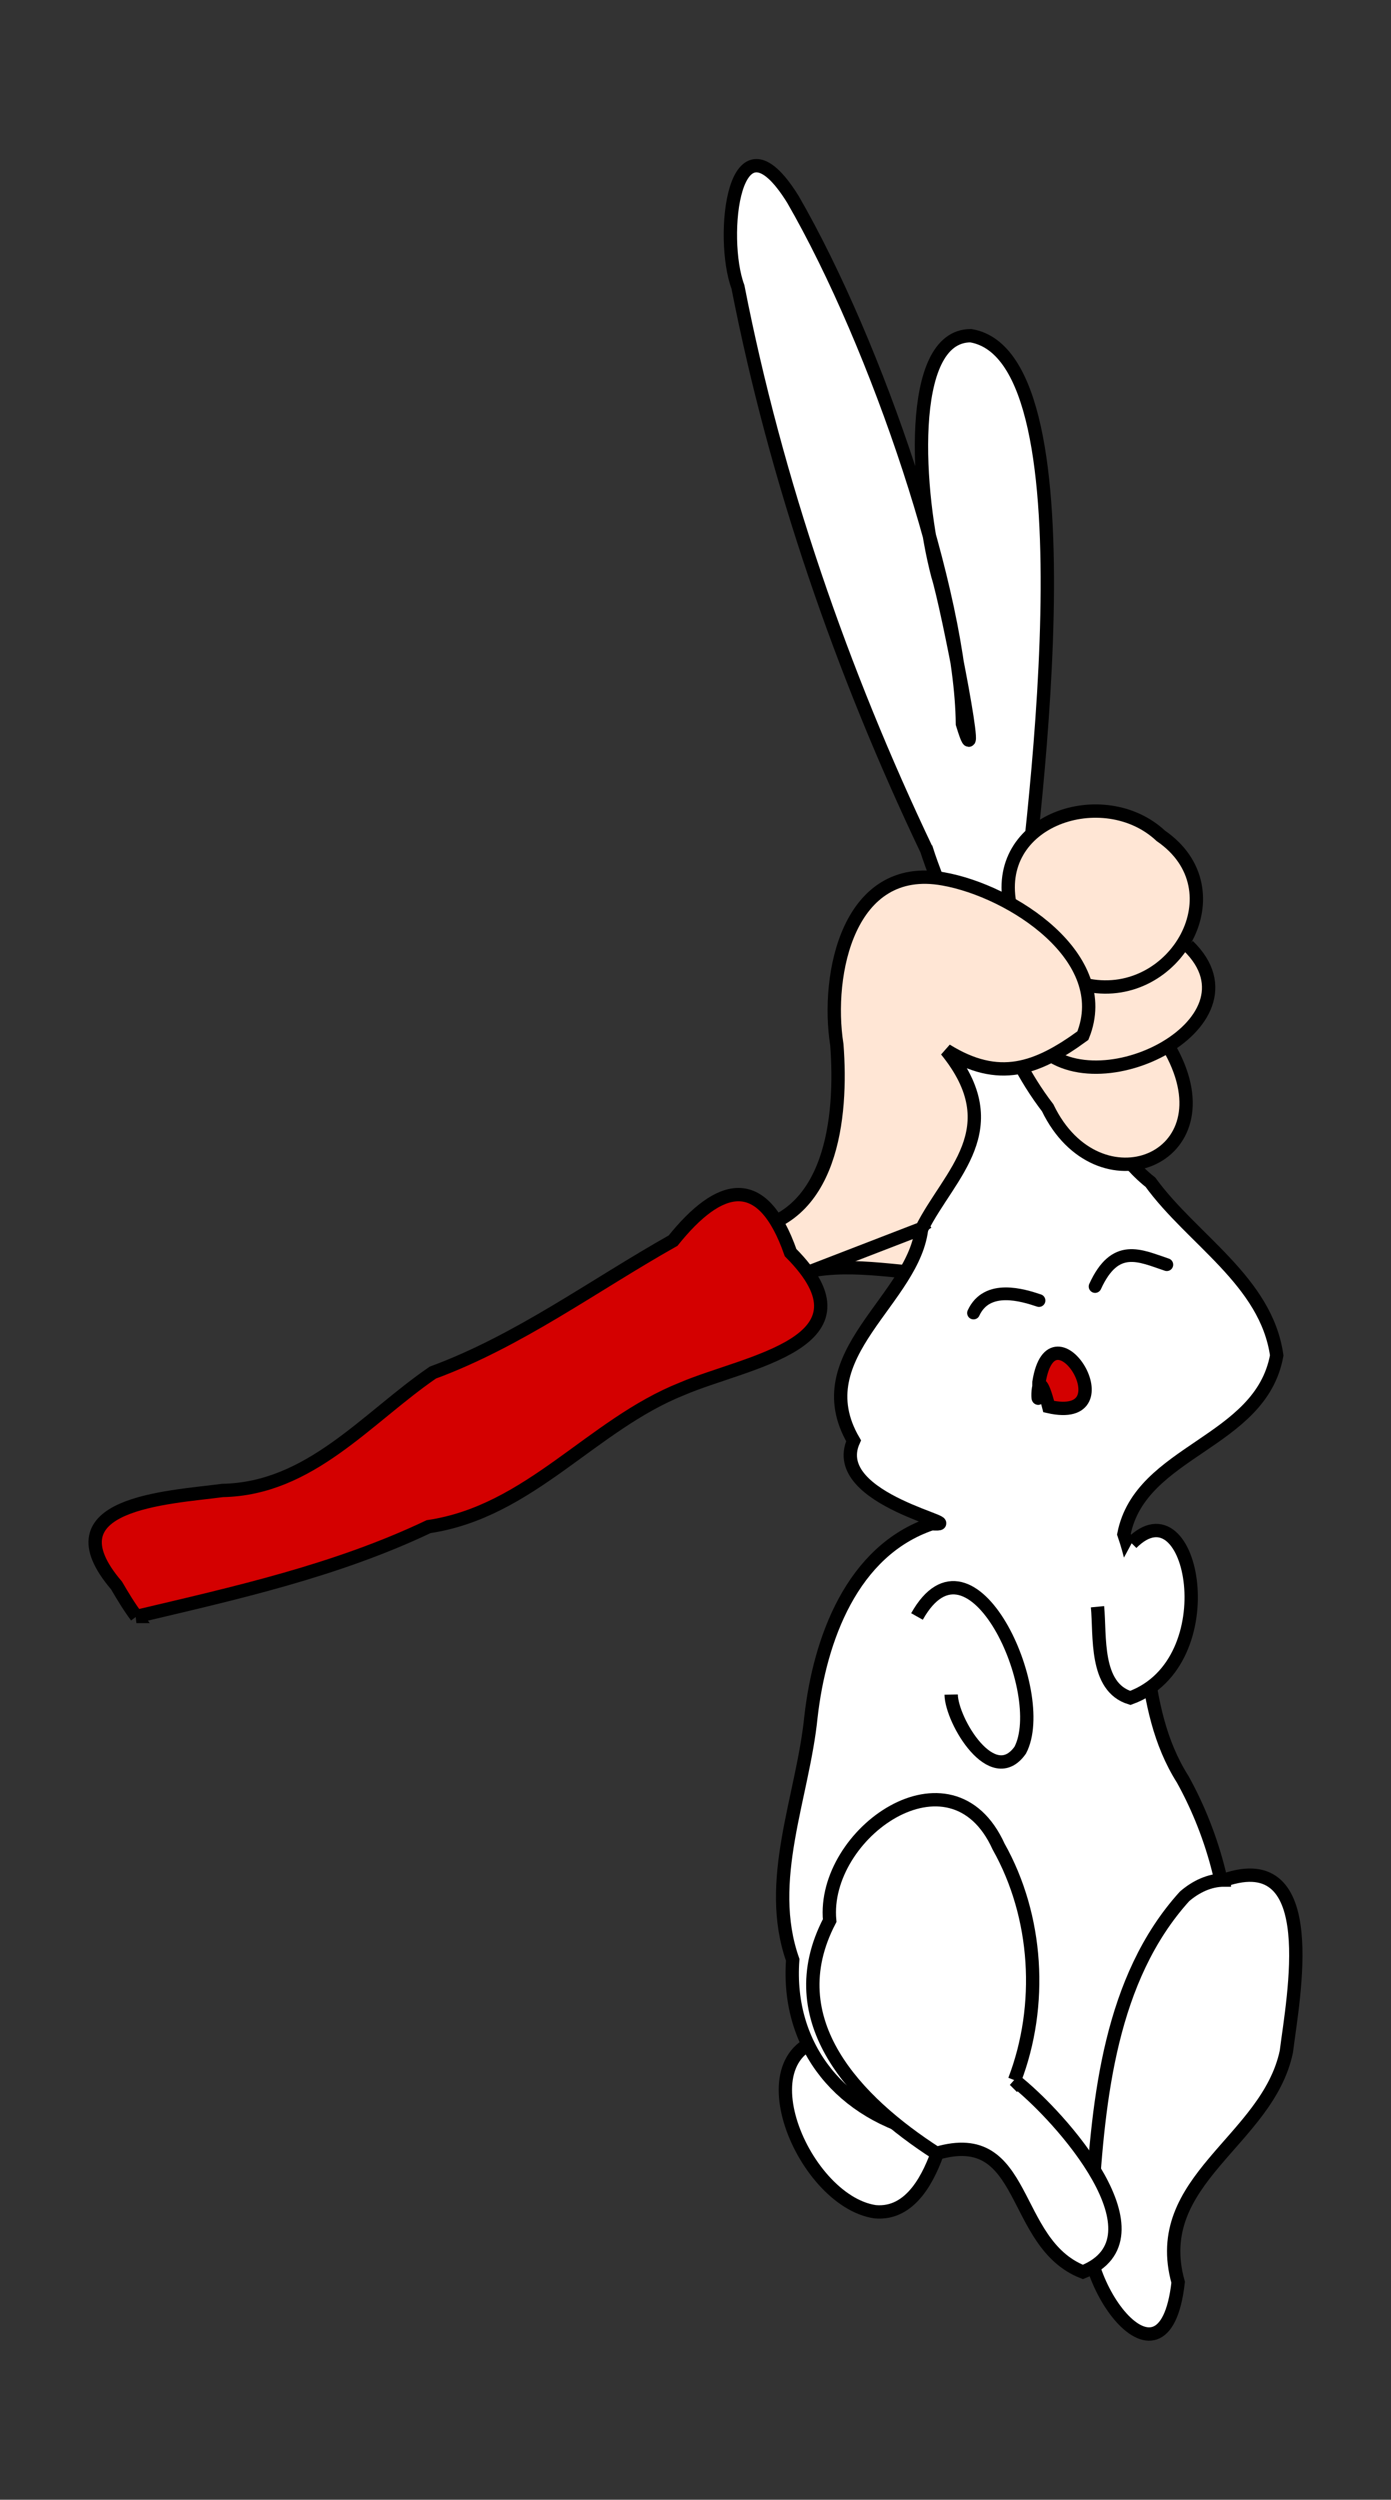 <?xml version="1.0" encoding="UTF-8" standalone="no"?>
<!-- Created with Inkscape (http://www.inkscape.org/) -->

<svg
   xmlns:dc="http://purl.org/dc/elements/1.1/"
   xmlns:cc="http://creativecommons.org/ns#"
   xmlns:rdf="http://www.w3.org/1999/02/22-rdf-syntax-ns#"
   xmlns:svg="http://www.w3.org/2000/svg"
   xmlns="http://www.w3.org/2000/svg"
   xmlns:sodipodi="http://sodipodi.sourceforge.net/DTD/sodipodi-0.dtd"
   xmlns:inkscape="http://www.inkscape.org/namespaces/inkscape"
   width="368.111"
   height="661.201"
   id="svg2"
   version="1.1"
   inkscape:version="0.48.4 r9939"
   sodipodi:docname="rabbit2.svg">
  <rect width="100%" height="100%" fill="#333333" stroke="none"/>
  <defs
     id="defs4" />
  <sodipodi:namedview
     id="base"
     pagecolor="#ffffff"
     bordercolor="#666666"
     borderopacity="1.0"
     inkscape:pageopacity="0.0"
     inkscape:pageshadow="2"
     inkscape:zoom="0.68321033"
     inkscape:cx="206.09337"
     inkscape:cy="289.24571"
     inkscape:document-units="px"
     inkscape:current-layer="layer1"
     showgrid="false"
     fit-margin-top="0"
     fit-margin-left="0"
     fit-margin-right="0"
     fit-margin-bottom="0"
     inkscape:window-width="1280"
     inkscape:window-height="752"
     inkscape:window-x="0"
     inkscape:window-y="0"
     inkscape:window-maximized="1" />
  <g
     inkscape:label="Layer 1"
     inkscape:groupmode="layer"
     id="layer1"
     transform="translate(-427.124,-39.281)">
    <path
       style="fill:#ffffff;stroke:#000000;stroke-width:3.528px;stroke-linecap:butt;stroke-linejoin:miter;stroke-opacity:1"
       d="m 649.785,577.889 c -28.341,0.531 -10.764,43.537 8.927,46.421 9.554,0.873 14.377,-9.288 16.894,-16.726"
       id="path3006"
       inkscape:connector-curvature="0" />
    <path
       style="fill:#ffe6d5;stroke:#000000;stroke-width:3.528px;stroke-linecap:butt;stroke-linejoin:miter;stroke-opacity:1"
       d="m 627.191,381.646 c 23.344,-17.117 52.447,4.428 74.927,-11.18 9.528,-16.146 31.283,-42.635 16.353,-60.559 -10.66,-15.583 -33.172,-40.895 -53.011,-29.106 -29.175,11.851 -2.406,44.922 -12.447,65.986 -6.375,13.294 -22.304,19.93 -25.821,34.859 z"
       id="path3022"
       inkscape:connector-curvature="0" />
    <path
       style="fill:#ffffff;stroke:#000000;stroke-width:3.528px;stroke-linecap:butt;stroke-linejoin:miter;stroke-opacity:1"
       d="m 672.379,264.158 c -22.536,-47.317 -39.885,-97.527 -49.973,-149.005 -4.842,-12.904 -1.215,-48.505 14.543,-23.155 22.457,38.897 44.523,104.718 44.871,138.767 5.805,19.099 -3.894,-31.012 -6.52,-39.268 -5.611,-21.292 -8.43,-63.419 8.719,-63.419 34.305,5.656 15.199,137.96 12.891,160.611 -10.441,15.582 -22.339,-17.654 -24.53,-24.53 z"
       id="path2998"
       inkscape:connector-curvature="0"
       sodipodi:nodetypes="cccccccc" />
    <path
       style="fill:#ffffff;stroke:#000000;stroke-width:3.528;stroke-linecap:butt;stroke-linejoin:miter;stroke-miterlimit:4;stroke-opacity:1;stroke-dasharray:none"
       d="m 671.088,363.571 c -1.552,19.367 -31.386,33.987 -18.075,56.807 -7.132,15.828 32.157,22.604 20.657,21.948 -21.116,7.129 -29.612,30.655 -31.933,51.063 -2.157,21.295 -12.214,43.352 -4.831,64.294 -1.701,23.435 13.18,40.826 35.677,45.935 18.878,5.01 45.382,22.757 61.605,4.984 24.211,-27.069 22.8,-68.203 5.943,-98.64 -12.398,-19.581 -8.192,-43.55 -15.577,-64.886 4.364,-22.221 36.228,-23.988 40.436,-47.273 -2.77,-19.625 -22.414,-30.659 -33.417,-45.81 -16.907,-13.327 -17.52,-38.615 -34.346,-51.574 -26.441,-10.23 -44.021,20.365 -34.846,43.122 1.73,7.087 4.372,14.101 8.708,20.029 z"
       id="path3000"
       inkscape:connector-curvature="0" />
    <path
       style="fill:#ffffff;stroke:#000000;stroke-width:3.528px;stroke-linecap:butt;stroke-linejoin:miter;stroke-opacity:1"
       d="m 751.134,536.575 c 26.009,-8.94 18.231,30.849 16.406,45.385 -4.992,23.684 -36.219,33.878 -28.635,61.009 -3.811,33.815 -30,-3.581 -22.833,-20.603 1.745,-28.079 4.847,-59.727 24.517,-81.466 2.911,-2.525 6.619,-4.359 10.545,-4.325 z"
       id="path3002"
       inkscape:connector-curvature="0" />
    <path
       style="fill:#ffffff;stroke:#000000;stroke-width:3.528px;stroke-linecap:butt;stroke-linejoin:miter;stroke-opacity:1"
       d="m 695.618,589.509 c 12.434,9.74 40.64,41.72 18.078,50.73 -19.311,-7.594 -14.366,-38.571 -38.735,-31.364 -21.182,-13.642 -42.132,-35.049 -28.272,-61.589 -2.193,-23.066 32.135,-47.274 44.7,-19.568 10.415,18.502 11.796,42.027 4.229,61.792 z"
       id="path3004"
       inkscape:connector-curvature="0" />
    <path
       style="fill:#ffffff;stroke:#000000;stroke-width:3.528px;stroke-linecap:butt;stroke-linejoin:miter;stroke-opacity:1"
       d="m 669.796,466.857 c 14.332,-25.549 35.238,20.214 27.321,35.362 -7.323,10.326 -18.132,-7.676 -18.283,-14.704"
       id="path3008"
       inkscape:connector-curvature="0" />
    <path
       style="fill:#ffffff;stroke:#000000;stroke-width:3.528px;stroke-linecap:butt;stroke-linejoin:miter;stroke-opacity:1"
       d="m 726.604,447.491 c 16.265,-16.338 25.417,31.551 -0.355,40.909 -9.456,-2.875 -7.949,-16.439 -8.682,-24.125"
       id="path3010"
       inkscape:connector-curvature="0"
       sodipodi:nodetypes="ccc" />
    <path
       style="fill:#d40000;stroke:#000000;stroke-width:3.528px;stroke-linecap:butt;stroke-linejoin:miter;stroke-opacity:1"
       d="m 702.073,404.885 c -0.073,12.688 -1.326,-8.619 2.582,6.455 21.369,4.793 0.982,-28.593 -2.582,-6.455 z"
       id="path3012"
       inkscape:connector-curvature="0" />
    <path
       style="fill:#ffe6d5;stroke:#000000;stroke-width:3.528px;stroke-linecap:butt;stroke-linejoin:miter;stroke-opacity:1"
       d="m 736.932,317.092 c 15.987,29.101 -19.307,42.697 -32.552,15.217 -6.161,-8.046 -10.72,-17.245 -13.927,-26.836"
       id="path3020"
       inkscape:connector-curvature="0" />
    <path
       style="fill:#ffe6d5;stroke:#000000;stroke-width:3.528px;stroke-linecap:butt;stroke-linejoin:miter;stroke-opacity:1"
       d="m 741.562,289.445 c 21.396,20.71 -26.55,44.348 -40.783,24.83 -2.001,-2.344 -3.436,-5.132 -4.405,-8.046"
       id="path3018"
       inkscape:connector-curvature="0" />
    <path
       style="fill:#ffe6d5;stroke:#000000;stroke-width:3.528px;stroke-linecap:butt;stroke-linejoin:miter;stroke-opacity:1"
       d="m 694.548,279.273 c -5.294,-23.281 24.703,-32.995 39.765,-18.907 20.803,14.309 3.877,43.857 -19.108,39.564"
       id="path3016"
       inkscape:connector-curvature="0" />
    <path
       style="fill:#ffe6d5;stroke:#000000;stroke-width:3.528px;stroke-linecap:butt;stroke-linejoin:miter;stroke-opacity:1"
       d="m 623.318,364.862 c 24.129,-2.216 26.716,-30.304 25.264,-49.249 -2.952,-18.836 3.185,-48.33 28.141,-43.857 18.163,3.2 45.273,20.815 36.97,41.463 -12.177,8.873 -22.223,12.519 -36.15,3.873 16.861,20.778 0.735,32.76 -6.455,47.124 l -36.796,14.202 z"
       id="path3014"
       inkscape:connector-curvature="0"
       sodipodi:nodetypes="cccccccc" />
    <path
       style="fill:#d40000;stroke:#000000;stroke-width:3.528px;stroke-linecap:butt;stroke-linejoin:miter;stroke-opacity:1"
       d="m 463.225,466.857 c 26.297,-6.214 52.786,-12.105 77.324,-23.765 26.811,-3.982 43.093,-26.922 67.145,-36.483 17.029,-7.277 52.454,-12.089 28.648,-35.994 -7.535,-21.496 -18.881,-18.37 -31.098,-3.171 -21.095,11.874 -40.719,26.472 -63.574,34.899 -17.581,12.05 -32.453,30.737 -55.642,31.182 -14.655,1.92 -46.68,3.333 -28.068,25.13 1.647,2.799 3.313,5.601 5.266,8.202 z"
       id="path3024"
       inkscape:connector-curvature="0" />
    <path
       style="fill:none;stroke:#000000;stroke-width:3.382;stroke-linecap:round;stroke-linejoin:round;stroke-miterlimit:4;stroke-opacity:1;stroke-dasharray:none"
       d="m 716.931,379.572 c 5.332,-11.661 11.852,-8.149 18.975,-5.775"
       id="path3025"
       inkscape:connector-curvature="0" />
    <path
       style="fill:none;stroke:#000000;stroke-width:3.382;stroke-linecap:round;stroke-linejoin:round;stroke-miterlimit:4;stroke-opacity:1;stroke-dasharray:none"
       d="m 684.756,386.584 c 3.559,-7.726 13.105,-4.707 17.325,-3.3"
       id="path3027"
       inkscape:connector-curvature="0" />
  </g>
</svg>
